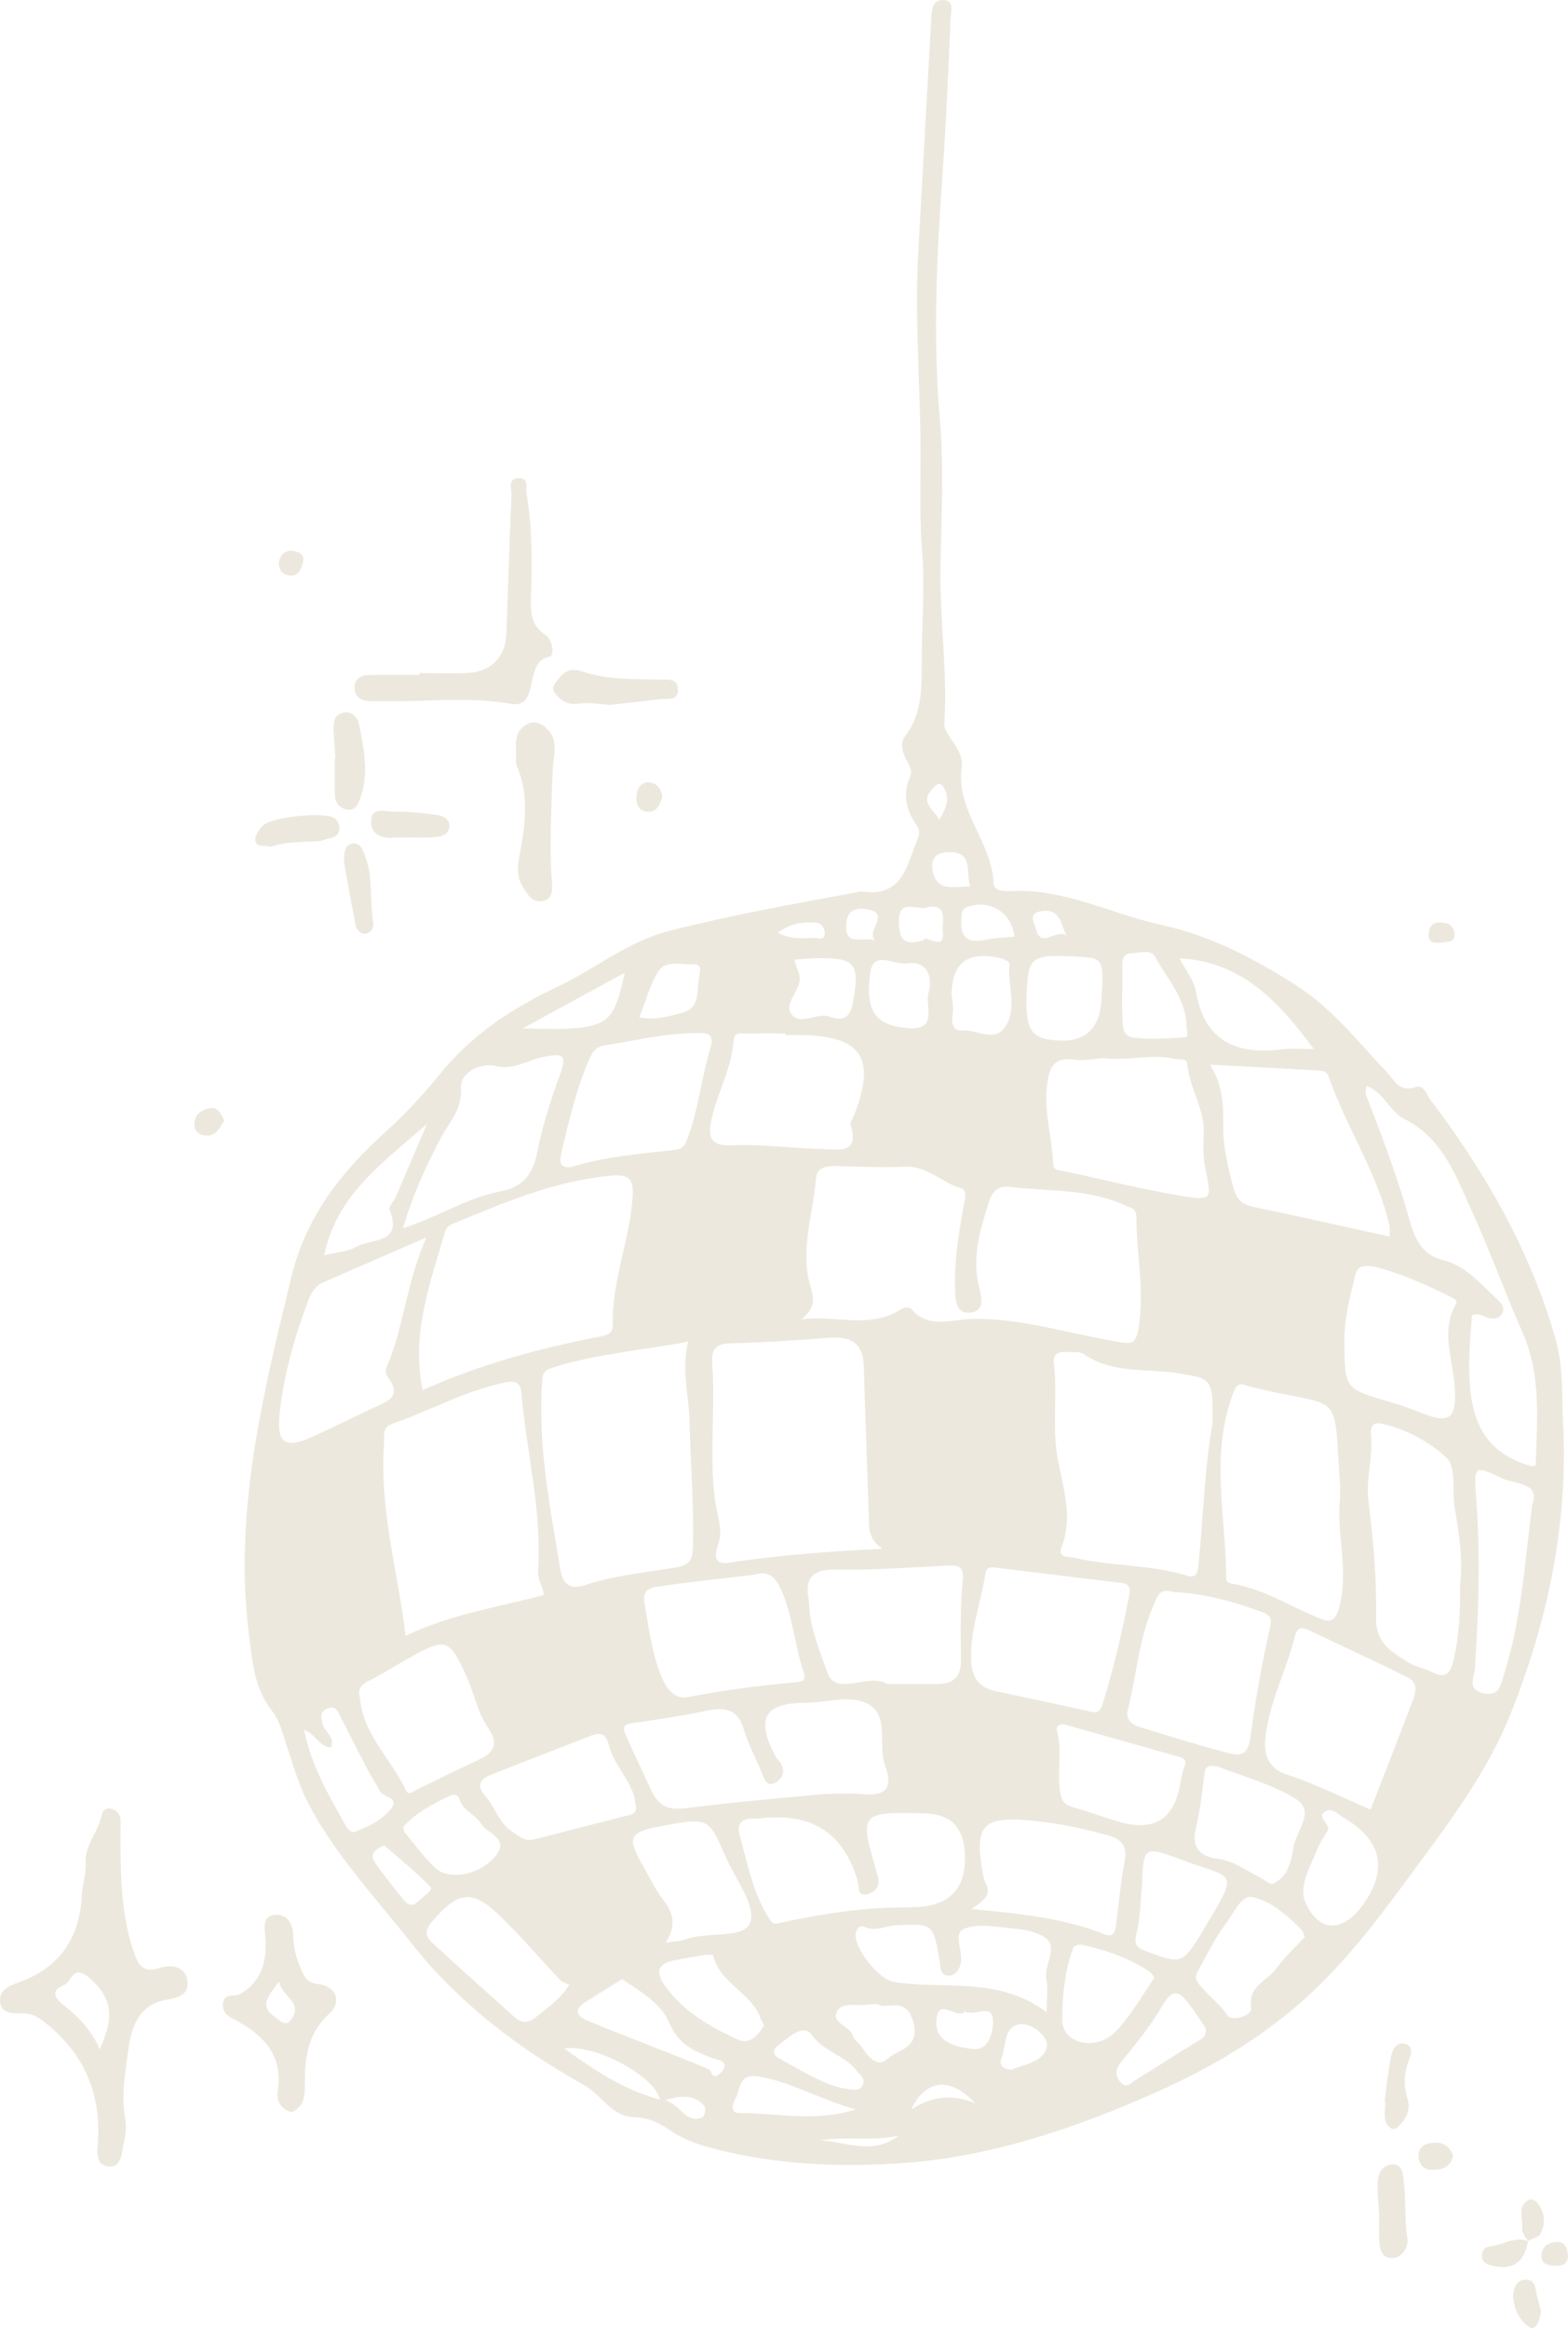 <?xml version="1.0" encoding="utf-8"?>
<svg xmlns="http://www.w3.org/2000/svg" fill="none" height="100%" overflow="visible" preserveAspectRatio="none" style="display: block;" viewBox="0 0 126 187" width="100%">
<g id="Disco Ball" opacity="0.25">
<path d="M125.643 115.037C125.905 123.291 124.17 130.689 121.369 137.708C119.515 142.352 116.385 146.463 113.388 150.535C111.156 153.569 108.927 156.558 106.225 159.251C102.416 163.049 97.904 165.808 93.184 167.923C86.473 170.93 79.471 173.34 71.945 173.782C67.219 174.059 62.6 173.85 58.005 172.741C56.553 172.391 55.143 172.001 53.884 171.133C53.006 170.53 52.089 170.074 50.914 170.047C49.149 170.005 48.325 168.248 46.935 167.472C41.584 164.495 36.751 160.785 32.981 155.985C30.157 152.39 26.966 149.028 24.806 144.918C24.044 143.465 23.61 141.92 23.092 140.39C22.746 139.369 22.499 138.227 21.86 137.418C20.455 135.65 20.312 133.618 20.035 131.53C18.729 121.588 21.098 112.116 23.407 102.595C24.586 97.735 27.371 94.168 30.939 90.952C32.537 89.514 34.019 87.918 35.373 86.245C37.948 83.062 41.224 80.935 44.873 79.22C47.846 77.824 50.408 75.637 53.693 74.793C58.648 73.519 63.675 72.621 68.698 71.694C68.897 71.658 69.106 71.583 69.299 71.61C72.597 72.081 72.876 69.42 73.748 67.347C73.936 66.903 73.867 66.593 73.62 66.232C72.808 65.05 72.519 63.8 73.126 62.422C73.379 61.846 72.998 61.387 72.766 60.904C72.489 60.328 72.323 59.66 72.716 59.153C74.162 57.288 74.058 55.114 74.07 52.957C74.085 50.001 74.32 47.054 74.088 44.08C73.847 40.992 74.019 37.872 73.96 34.767C73.891 31.208 73.698 27.652 73.686 24.093C73.677 21.594 73.858 19.091 73.992 16.594C74.257 11.612 74.549 6.634 74.826 1.655C74.867 0.9 74.849 -0.054 75.852 0.002C76.689 0.047 76.409 0.999 76.385 1.518C76.215 5.628 76.037 9.742 75.745 13.847C75.278 20.454 74.954 27.041 75.522 33.678C75.867 37.714 75.626 41.801 75.573 45.866C75.519 49.95 76.153 54.007 75.885 58.118C75.823 59.063 77.492 60.17 77.287 61.602C76.781 65.095 79.718 67.619 79.843 70.939C79.867 71.562 80.676 71.604 81.138 71.574C85.456 71.312 89.232 73.388 93.276 74.274C97.324 75.163 100.812 77 104.213 79.181C107.04 80.995 109.091 83.629 111.364 86.027C112.037 86.737 112.418 87.784 113.775 87.31C114.412 87.086 114.614 87.894 114.909 88.282C119.337 94.132 122.965 100.405 124.991 107.526C125.744 110.177 125.438 112.904 125.655 115.034L125.643 115.037ZM64.404 105.968C67.115 105.599 69.915 106.795 72.433 105.142C72.623 105.017 73.088 104.975 73.189 105.094C74.605 106.783 76.433 105.968 78.117 105.936C82.138 105.861 85.941 107.141 89.848 107.773C90.815 107.928 91.271 108.048 91.494 106.672C91.979 103.669 91.336 100.757 91.315 97.807C91.309 96.996 90.931 97.07 90.44 96.837C87.467 95.432 84.236 95.722 81.114 95.325C80.304 95.221 79.748 95.647 79.477 96.506C78.769 98.761 78.066 100.993 78.685 103.412C78.876 104.158 79.159 105.255 78.043 105.42C76.811 105.602 76.769 104.462 76.739 103.582C76.662 101.342 77.034 99.14 77.418 96.945C77.51 96.411 77.769 95.599 77.263 95.456C75.698 95.018 74.534 93.634 72.745 93.711C70.862 93.795 68.972 93.696 67.085 93.66C66.344 93.646 65.651 93.786 65.576 94.645C65.329 97.571 64.249 100.492 65.154 103.427C65.502 104.554 65.344 105.205 64.407 105.968H64.404ZM70.882 124.407C69.808 123.595 69.844 122.805 69.82 121.999C69.698 117.907 69.528 113.814 69.409 109.721C69.356 107.875 68.365 107.317 66.665 107.445C64.056 107.645 61.44 107.833 58.821 107.89C57.616 107.916 57.139 108.256 57.232 109.515C57.491 113.077 57.011 116.648 57.416 120.227C57.553 121.453 58.127 122.846 57.75 123.908C57 126.011 58.395 125.531 59.291 125.406C62.946 124.893 66.615 124.603 70.882 124.404V124.407ZM55.297 107.767C51.503 108.465 47.878 108.755 44.397 109.852C43.914 110.004 43.632 110.151 43.581 110.786C43.167 115.971 44.206 120.997 45.027 126.059C45.248 127.419 45.989 127.652 46.959 127.327C49.346 126.533 51.833 126.316 54.28 125.901C55.434 125.704 55.654 125.295 55.684 124.236C55.771 120.848 55.479 117.477 55.41 114.097C55.372 112.09 54.726 110.1 55.297 107.767ZM43.682 128.111C43.676 127.425 43.176 126.927 43.23 126.184C43.575 121.373 42.31 116.695 41.906 111.94C41.834 111.105 41.51 110.849 40.575 111.043C37.376 111.702 34.543 113.316 31.499 114.366C30.686 114.646 30.907 115.311 30.865 115.887C30.466 121.143 31.957 126.172 32.6 131.393C36.192 129.648 39.986 129.102 43.682 128.114V128.111ZM33.966 111.654C38.629 109.566 43.367 108.289 48.206 107.353C48.73 107.251 49.259 107.147 49.241 106.374C49.164 102.905 50.578 99.665 50.828 96.232C50.932 94.815 50.673 94.293 49.161 94.427C44.644 94.824 40.554 96.572 36.442 98.272C36.135 98.4 35.867 98.573 35.757 98.952C34.594 103.015 33.019 107.013 33.963 111.657L33.966 111.654ZM97.434 114.366C97.464 110.729 97.461 110.756 94.66 110.297C92.125 109.879 89.408 110.377 87.092 108.761C86.753 108.525 86.173 108.632 85.703 108.591C85.06 108.534 84.602 108.761 84.688 109.479C84.986 111.958 84.551 114.455 84.959 116.943C85.355 119.35 86.289 121.749 85.307 124.248C84.95 125.158 85.84 125 86.262 125.102C89.271 125.826 92.425 125.633 95.407 126.563C96.169 126.802 96.255 126.229 96.315 125.627C96.705 121.608 96.833 117.566 97.428 114.363L97.434 114.366ZM107.686 120.382C107.686 119.783 107.698 119.58 107.686 119.377C107.171 111.699 107.906 113.056 101.755 111.681C101.228 111.565 100.695 111.463 100.187 111.29C99.413 111.028 99.318 111.311 99.041 112.063C97.243 116.925 98.523 121.856 98.535 126.754C98.535 127.148 98.883 127.175 99.068 127.208C101.561 127.649 103.686 129.012 105.972 129.961C106.954 130.37 107.326 130.182 107.621 129.066C108.421 126.023 107.338 123.007 107.686 120.385V120.382ZM66.296 144.083C67.627 144.083 68.442 144.017 69.246 144.094C71.016 144.268 71.832 143.787 71.132 141.839C70.555 140.228 71.424 137.938 69.912 136.959C68.519 136.055 66.493 136.756 64.749 136.768C61.398 136.789 60.722 138.012 62.309 141.061C62.401 141.237 62.562 141.377 62.678 141.541C63.202 142.275 62.838 142.928 62.237 143.214C61.568 143.531 61.395 142.815 61.187 142.314C60.725 141.192 60.121 140.112 59.785 138.955C59.318 137.344 58.36 137.072 56.872 137.389C54.896 137.806 52.896 138.102 50.896 138.388C50.012 138.513 50.012 138.731 50.36 139.53C50.976 140.95 51.673 142.332 52.304 143.734C53.077 145.449 54.107 145.365 55.601 145.174C59.327 144.7 63.074 144.405 66.299 144.086L66.296 144.083ZM111.665 99.316C111.665 98.866 111.704 98.657 111.659 98.466C110.677 94.171 108.156 90.504 106.731 86.388C106.612 86.048 106.216 85.994 105.865 85.976C103.064 85.827 100.264 85.672 97.225 85.508C98.267 87.145 98.315 88.768 98.297 90.388C98.276 92.103 98.669 93.732 99.106 95.373C99.347 96.274 99.755 96.736 100.69 96.93C104.308 97.676 107.909 98.496 111.662 99.319L111.665 99.316ZM72.912 153.202C73.046 153.196 73.183 153.187 73.317 153.184C76.344 153.162 77.744 151.653 77.516 148.659C77.367 146.7 76.308 145.697 74.338 145.652C69.052 145.529 69.025 145.535 70.504 150.565C70.76 151.439 70.469 151.904 69.757 152.125C68.862 152.402 69.058 151.567 68.933 151.128C67.85 147.306 65.302 145.606 61.291 146.028C61.023 146.054 60.752 146.078 60.481 146.078C59.479 146.084 59.193 146.544 59.464 147.51C60.103 149.798 60.517 152.152 61.874 154.195C62.145 154.604 62.273 154.532 62.594 154.461C65.993 153.721 69.418 153.178 72.912 153.202ZM117.319 127.324C117.569 125.307 117.251 123.213 116.905 121.161C116.67 119.771 117.027 117.82 116.266 117.113C114.852 115.803 112.986 114.765 110.963 114.339C110.305 114.202 110.114 114.655 110.168 115.18C110.352 116.997 109.733 118.757 109.969 120.615C110.358 123.703 110.635 126.832 110.576 129.937C110.537 131.995 111.837 132.667 113.135 133.502C113.686 133.857 114.388 133.964 114.983 134.262C115.962 134.755 116.483 134.656 116.778 133.439C117.26 131.443 117.352 129.439 117.328 127.318L117.319 127.324ZM88.646 84.995C87.976 85.04 87.152 85.228 86.369 85.117C84.563 84.861 84.277 85.863 84.122 87.334C83.899 89.436 84.557 91.432 84.628 93.487C84.649 94.066 85.143 93.989 85.518 94.069C88.661 94.74 91.785 95.531 94.955 96.053C97.392 96.456 97.368 96.315 96.874 93.956C96.684 93.046 96.669 92.079 96.726 91.146C96.845 89.111 95.58 87.423 95.407 85.46C95.363 84.968 94.758 85.141 94.386 85.052C92.518 84.61 90.649 85.245 88.643 84.992L88.646 84.995ZM118.283 105.649C118.212 106.777 118.09 107.97 118.066 109.166C117.995 113.062 118.608 116.576 123.122 117.772C123.179 117.787 123.25 117.736 123.405 117.689C123.503 114.1 123.878 110.485 122.337 107.001C120.917 103.797 119.742 100.483 118.283 97.297C116.989 94.466 115.959 91.426 112.814 89.857C111.698 89.299 111.221 87.754 109.814 87.217C109.784 87.533 109.695 87.748 109.754 87.906C110.971 91.038 112.156 94.171 113.099 97.41C113.522 98.869 113.897 100.7 115.935 101.202C117.774 101.652 118.98 103.123 120.307 104.355C120.646 104.671 121.006 105.053 120.655 105.581C120.381 105.992 119.965 105.924 119.56 105.843C119.176 105.766 118.858 105.402 118.28 105.649H118.283ZM78.046 132.622C77.965 134.17 78.227 135.474 80.045 135.846C82.474 136.345 84.893 136.885 87.316 137.401C87.828 137.508 88.33 137.756 88.583 136.935C89.485 134.039 90.172 131.097 90.741 128.12C90.857 127.509 90.717 127.211 90.125 127.139C86.729 126.727 83.334 126.325 79.938 125.904C79.45 125.844 79.251 125.952 79.168 126.501C78.852 128.553 78.108 130.528 78.046 132.622ZM110.132 145.347C111.236 142.505 112.34 139.701 113.409 136.888C113.694 136.139 114.099 135.223 113.123 134.734C110.477 133.406 107.772 132.192 105.109 130.901C104.49 130.599 104.18 130.88 104.058 131.387C103.377 134.245 101.889 136.89 101.663 139.835C101.588 140.819 101.874 142.048 103.398 142.534C105.683 143.259 107.847 144.369 110.132 145.347ZM94.297 127.873C93.086 127.473 92.961 128.344 92.669 129.006C91.5 131.676 91.33 134.597 90.622 137.383C90.437 138.108 90.961 138.528 91.583 138.719C93.958 139.441 96.327 140.187 98.731 140.807C99.829 141.091 100.312 140.894 100.514 139.331C100.871 136.547 101.383 133.746 101.996 130.99C102.178 130.182 102.276 129.794 101.431 129.484C99.08 128.619 96.681 127.971 94.297 127.873ZM71.287 135.259C72.701 135.259 73.98 135.25 75.263 135.259C76.578 135.271 77.245 134.722 77.224 133.311C77.194 131.214 77.147 129.102 77.361 127.023C77.492 125.752 77.007 125.707 76.052 125.755C73.094 125.901 70.129 126.122 67.171 126.071C65.246 126.038 64.648 126.766 64.993 128.544C65.02 128.675 65.014 128.812 65.02 128.95C65.112 130.841 65.901 132.649 66.478 134.322C67.177 136.339 69.799 134.322 71.284 135.256L71.287 135.259ZM34.266 99.391C31.13 100.757 28.561 101.873 25.99 102.994C25.315 103.29 24.987 103.874 24.746 104.519C23.645 107.499 22.758 110.538 22.458 113.709C22.25 115.905 22.925 116.358 24.975 115.454C26.69 114.7 28.356 113.832 30.058 113.053C31.154 112.552 32.344 112.179 31.171 110.622C30.793 110.121 31.189 109.545 31.365 109.077C32.475 106.109 32.734 102.908 34.26 99.391H34.266ZM60.633 126.48C57.904 126.805 55.515 127.049 53.143 127.399C52.494 127.494 51.583 127.539 51.783 128.711C52.116 130.635 52.351 132.583 53.056 134.418C53.449 135.435 54.089 136.544 55.3 136.309C58.133 135.754 60.981 135.387 63.85 135.128C64.359 135.083 64.832 135.062 64.585 134.328C63.925 132.353 63.743 130.262 63.017 128.287C62.496 126.868 61.886 126.05 60.63 126.48H60.633ZM63.103 83.133C63.103 83.092 63.103 83.05 63.103 83.005C62.092 83.005 61.077 82.978 60.068 83.017C59.648 83.032 58.993 82.838 58.952 83.539C58.815 85.815 57.622 87.781 57.166 89.956C56.907 91.191 56.979 92.073 58.788 91.993C61.249 91.886 63.725 92.238 66.198 92.294C67.389 92.321 69.076 92.697 68.359 90.394C68.281 90.141 68.555 89.774 68.674 89.463C70.382 84.995 69.246 83.259 64.52 83.133C64.047 83.121 63.574 83.133 63.1 83.133H63.103ZM45.935 93.729C48.652 92.885 51.476 92.679 54.28 92.351C55.003 92.267 55.14 91.763 55.36 91.125C56.14 88.879 56.395 86.51 57.065 84.252C57.404 83.109 57.011 82.972 56.107 82.969C53.527 82.96 51.03 83.59 48.503 83.984C48.027 84.058 47.685 84.356 47.462 84.843C46.337 87.319 45.739 89.953 45.114 92.578C44.974 93.159 44.879 93.89 45.932 93.726L45.935 93.729ZM32.389 98.648C35.287 97.714 37.552 96.196 40.174 95.701C41.977 95.361 42.819 94.379 43.17 92.551C43.587 90.379 44.295 88.243 45.054 86.158C45.629 84.58 45.016 84.661 43.804 84.864C42.492 85.084 41.307 85.976 39.9 85.633C38.581 85.311 36.96 86.152 37.043 87.417C37.153 89.114 36.073 90.158 35.409 91.429C34.26 93.634 33.198 95.862 32.386 98.648H32.389ZM110.409 101.736C109.15 101.512 109.001 102.01 108.864 102.577C108.454 104.28 108.013 105.968 108.028 107.746C108.061 111.559 108.046 111.547 111.724 112.612C112.561 112.853 113.385 113.155 114.197 113.477C116.551 114.413 117.072 113.921 116.891 111.329C116.739 109.154 115.76 106.941 116.977 104.772C117.15 104.465 116.905 104.34 116.644 104.205C114.489 103.102 112.266 102.18 110.412 101.736H110.409ZM78.058 153.327C82.075 153.712 85.521 154.07 88.78 155.37C89.553 155.678 89.634 155.051 89.702 154.472C89.905 152.799 90.065 151.12 90.375 149.467C90.598 148.268 90.137 147.722 89.051 147.421C87.11 146.884 85.17 146.463 83.149 146.257C78.929 145.828 78.233 146.493 79.022 150.723C79.057 150.92 79.129 151.117 79.221 151.296C79.656 152.152 79.135 152.638 78.06 153.33L78.058 153.327ZM28.919 136.306C28.927 136.431 28.93 136.497 28.939 136.565C29.273 139.441 31.493 141.353 32.633 143.82C32.829 144.241 33.225 143.868 33.498 143.737C35.013 143.012 36.51 142.248 38.037 141.547C39.358 140.938 40.352 140.41 39.156 138.674C38.373 137.538 38.117 136.052 37.534 134.767C36.085 131.557 35.891 131.503 32.862 133.177C31.802 133.761 30.79 134.438 29.704 134.972C29.061 135.289 28.716 135.635 28.916 136.309L28.919 136.306ZM51.051 144.807C50.896 143.161 49.372 141.917 48.947 140.231C48.676 139.149 48.209 139.137 47.435 139.435C44.795 140.452 42.159 141.484 39.525 142.519C38.596 142.883 38.215 143.373 39.025 144.294C39.772 145.147 40.069 146.35 41.057 147.039C41.611 147.424 42.141 147.925 42.879 147.743C45.361 147.128 47.831 146.469 50.313 145.849C50.795 145.729 51.283 145.69 51.048 144.81L51.051 144.807ZM84.111 161.617C84.111 160.444 84.227 159.696 84.084 159.001C83.846 157.837 85.075 156.402 83.997 155.642C83.036 154.962 81.572 154.917 80.31 154.777C79.331 154.666 78.174 154.559 77.373 154.98C76.709 155.329 77.236 156.48 77.239 157.276C77.242 157.951 76.947 158.604 76.328 158.673C75.486 158.765 75.59 157.927 75.486 157.366C74.965 154.496 74.968 154.514 72.061 154.631C71.204 154.663 70.385 155.17 69.484 154.777C69.141 154.628 68.832 154.866 68.766 155.266C68.579 156.426 70.582 158.98 71.82 159.183C75.852 159.842 80.179 158.69 84.105 161.617H84.111ZM85.581 138.519C85.131 138.409 84.834 138.689 84.929 139.029C85.414 140.742 84.866 142.505 85.25 144.217C85.369 144.745 85.667 144.986 86.176 145.136C87.462 145.508 88.72 145.974 90.009 146.344C92.739 147.125 94.35 146.104 94.842 143.28C94.922 142.818 95.002 142.343 95.175 141.911C95.339 141.499 95.235 141.252 94.86 141.144C91.771 140.261 88.676 139.393 85.581 138.522V138.519ZM123.119 120.866C123.813 119.052 121.732 119.237 120.646 118.712C118.498 117.674 118.426 117.763 118.608 120.096C118.971 124.75 118.822 129.397 118.518 134.048C118.474 134.749 117.852 135.682 119.182 135.99C120.497 136.294 120.578 135.351 120.849 134.513C122.218 130.229 122.509 125.773 123.119 120.866ZM53.5 156.027C54.184 155.922 54.663 155.934 55.074 155.776C56.848 155.099 59.803 155.788 60.288 154.401C60.767 153.038 59.071 150.893 58.294 149.106C56.943 145.995 56.898 145.983 53.333 146.636C50.5 147.155 50.322 147.525 51.732 149.971C52.238 150.848 52.664 151.788 53.283 152.575C54.107 153.622 54.387 154.642 53.5 156.027ZM45.742 159.43C45.441 159.266 45.149 159.186 44.974 158.998C43.403 157.333 41.92 155.579 40.281 153.986C37.921 151.698 36.855 151.871 34.716 154.347C34.079 155.084 34.219 155.561 34.742 156.045C36.912 158.052 39.123 160.015 41.319 161.993C41.917 162.533 42.48 162.503 43.111 161.981C43.98 161.265 44.944 160.656 45.742 159.43ZM97.895 141.905C96.868 141.696 96.848 142.063 96.785 142.513C96.589 143.978 96.443 145.464 96.086 146.893C95.69 148.468 96.609 149.148 97.779 149.285C99.142 149.449 100.118 150.234 101.246 150.791C101.6 150.967 102.055 151.403 102.279 151.304C103.451 150.782 103.788 149.506 103.91 148.491C104.067 147.158 105.758 145.511 104.159 144.512C102.145 143.253 99.731 142.636 97.895 141.905ZM91.765 151.433C91.637 152.704 91.649 154.013 91.336 155.236C91.113 156.11 91.262 156.408 92.065 156.707C94.895 157.757 95.002 157.852 96.714 154.989C99.654 150.067 99.222 150.979 94.94 149.377C91.905 148.241 91.884 148.298 91.768 151.433H91.765ZM104.847 155.57C104.749 155.346 104.713 155.132 104.588 155.006C103.448 153.846 102.142 152.698 100.627 152.372C99.743 152.181 99.115 153.721 98.487 154.541C97.639 155.648 97.038 156.945 96.339 158.165C96.142 158.508 95.949 158.81 96.27 159.254C96.967 160.227 97.993 160.877 98.666 161.915C98.946 162.348 100.642 161.945 100.541 161.262C100.267 159.451 101.859 159.117 102.555 158.121C103.201 157.196 104.067 156.426 104.85 155.57H104.847ZM106.755 146.922C106.481 147.403 106.088 147.949 105.847 148.554C105.293 149.95 104.296 151.513 104.933 152.88C106.04 155.251 107.915 155.194 109.486 153.032C111.558 150.184 111.066 147.846 108.01 146.019C107.558 145.747 107.049 145.201 106.567 145.461C105.775 145.887 106.686 146.335 106.752 146.922H106.755ZM105.579 84.261C102.713 80.413 99.812 77.251 94.782 76.97C95.288 77.952 95.946 78.736 96.095 79.607C96.791 83.712 99.41 84.735 103.094 84.273C103.811 84.183 104.546 84.261 105.582 84.261H105.579ZM92.773 158.819C92.589 158.61 92.485 158.437 92.333 158.335C90.69 157.241 88.848 156.629 86.944 156.203C86.732 156.155 86.313 156.28 86.256 156.426C85.554 158.27 85.369 160.346 85.352 162.163C85.334 164.218 88.095 164.743 89.607 163.219C90.122 162.7 90.571 162.106 90.994 161.506C91.607 160.638 92.169 159.735 92.771 158.819H92.773ZM88.506 80.347C88.72 77.158 88.631 76.959 86.914 76.857C83.018 76.621 82.673 76.812 82.527 79.249C82.325 82.68 82.757 83.438 84.994 83.575C87.183 83.708 88.354 82.633 88.509 80.35L88.506 80.347ZM24.437 138.937C25.029 141.881 26.46 144.288 27.835 146.717C27.951 146.922 28.297 147.206 28.43 147.158C29.576 146.743 30.725 146.192 31.451 145.234C32.112 144.36 30.758 144.375 30.508 143.835C30.255 143.286 29.883 142.797 29.603 142.26C28.826 140.771 28.067 139.274 27.309 137.776C27.079 137.323 26.844 136.941 26.237 137.263C25.702 137.55 25.806 137.893 25.91 138.421C26.041 139.098 26.969 139.495 26.603 140.36C25.627 140.312 25.398 139.292 24.437 138.94V138.937ZM61.413 162.673C61.276 162.434 61.19 162.324 61.148 162.198C60.455 160.054 57.839 159.344 57.306 157.062C57.291 156.993 56.812 156.99 56.559 157.032C55.759 157.157 54.967 157.315 54.169 157.461C52.875 157.703 52.667 158.401 53.384 159.427C54.863 161.542 57.038 162.78 59.291 163.818C60.243 164.257 60.931 163.433 61.413 162.673ZM36.248 144.193C34.927 144.813 33.552 145.514 32.469 146.663C32.392 146.746 32.424 147.054 32.517 147.164C33.32 148.142 34.073 149.181 34.989 150.04C36.079 151.06 38.549 150.609 39.813 149.082C40.998 147.65 39.147 147.286 38.644 146.466C38.198 145.735 37.21 145.446 36.927 144.536C36.835 144.241 36.659 144.086 36.248 144.193ZM26.053 100.82C27.002 100.587 27.939 100.557 28.648 100.137C29.794 99.454 32.403 99.949 31.311 97.165C31.216 96.921 31.654 96.485 31.808 96.124C32.591 94.308 33.365 92.485 34.308 90.275C30.698 93.452 27.041 95.996 26.053 100.82ZM90.19 79.739C90.19 79.739 90.181 79.739 90.178 79.739C90.178 80.276 90.143 80.816 90.187 81.35C90.253 82.116 90.048 83.205 91.074 83.339C92.443 83.515 93.857 83.408 95.241 83.306C95.544 83.285 95.36 82.74 95.351 82.418C95.288 80.207 93.806 78.632 92.821 76.851C92.464 76.204 91.589 76.55 90.943 76.568C90.193 76.589 90.175 77.155 90.184 77.722C90.196 78.393 90.184 79.064 90.184 79.739H90.19ZM49.985 158.971C48.962 159.609 47.988 160.212 47.021 160.823C46.179 161.354 46.254 161.888 47.117 162.255C48.664 162.917 50.241 163.511 51.807 164.131C53.518 164.812 55.241 165.468 56.934 166.19C57.208 166.306 57.184 167.07 57.758 166.622C57.961 166.464 58.202 166.202 58.208 165.981C58.223 165.456 57.681 165.465 57.351 165.343C55.836 164.782 54.527 164.245 53.774 162.461C53.128 160.937 51.491 159.946 49.985 158.971ZM76.474 79.918C76.513 80.386 76.635 80.863 76.567 81.317C76.456 82.059 76.442 82.838 77.373 82.769C78.546 82.683 80.004 83.828 80.858 82.343C81.742 80.81 80.92 79.038 81.126 77.382C81.138 77.278 80.751 77.06 80.522 77C77.825 76.311 76.471 77.293 76.471 79.918H76.474ZM96.874 162.882C96.508 162.348 96.074 161.668 95.592 161.023C94.904 160.104 94.33 159.514 93.458 161.014C92.518 162.637 91.318 164.117 90.134 165.581C89.681 166.139 89.551 166.542 89.952 167.126C90.461 167.869 90.905 167.276 91.3 167.034C92.907 166.056 94.479 165.014 96.092 164.042C96.502 163.794 96.97 163.678 96.877 162.882H96.874ZM63.841 77.075C63.957 77.707 64.294 78.131 64.258 78.713C64.198 79.712 62.943 80.651 63.618 81.487C64.35 82.397 65.677 81.29 66.671 81.657C68.07 82.173 68.389 81.409 68.582 80.299C69.082 77.43 68.686 76.935 65.814 76.959C65.216 76.965 64.615 77.024 63.841 77.072V77.075ZM73.04 82.591C75.421 82.76 74.308 80.675 74.611 79.724C74.939 78.698 74.653 77.099 72.847 77.382C71.85 77.537 70.171 76.257 69.921 78.173C69.51 81.323 70.403 82.382 73.04 82.591ZM70.484 160.969C70.126 160.987 69.924 160.975 69.728 161.011C68.888 161.157 67.704 160.773 67.284 161.515C66.731 162.488 68.29 162.688 68.537 163.517C68.641 163.872 69.073 164.114 69.278 164.454C69.766 165.265 70.561 166.097 71.314 165.375C72.144 164.582 74.049 164.522 73.353 162.294C72.716 160.254 71.269 161.506 70.484 160.969ZM68.766 169.432C65.829 168.606 63.577 167.216 60.937 166.783C59.276 166.512 59.526 167.875 59.077 168.615C58.877 168.943 58.663 169.719 59.386 169.716C62.353 169.698 65.353 170.482 68.766 169.429V169.432ZM67.725 167.732C68.597 167.839 69.019 167.98 69.287 167.538C69.63 166.971 69.106 166.673 68.85 166.333C67.9 165.071 66.207 164.83 65.207 163.416C64.553 162.494 63.303 163.69 62.472 164.334C62.083 164.636 62.077 165.029 62.55 165.292C64.356 166.297 66.13 167.38 67.722 167.732H67.725ZM42.001 82.602C49 82.808 49.226 82.465 50.206 78.134C47.301 79.715 44.652 81.159 42.001 82.602ZM51.372 81.71C52.661 81.967 53.797 81.618 54.857 81.338C56.351 80.944 55.955 79.405 56.208 78.286C56.309 77.844 56.306 77.418 55.723 77.457C54.756 77.519 53.518 77.066 52.914 78.011C52.217 79.103 51.887 80.431 51.375 81.71H51.372ZM77.537 161.563C76.891 162.258 75.403 160.349 75.248 162.228C75.093 164.117 76.942 164.421 78.194 164.573C79.537 164.734 79.837 162.998 79.795 162.252C79.718 160.868 78.337 161.987 77.537 161.563ZM45.337 164.534C47.869 166.348 50.173 167.878 53.042 168.642C52.586 166.724 47.822 164.158 45.337 164.534ZM30.874 148.22C30.222 148.512 29.642 148.861 30.121 149.577C30.832 150.636 31.665 151.615 32.454 152.62C32.82 153.088 33.225 153.118 33.641 152.683C33.995 152.313 34.835 151.821 34.594 151.567C33.448 150.359 32.13 149.318 30.874 148.22ZM81.519 75.225C81.272 73.233 79.468 72.174 77.683 72.875C77.266 73.039 77.299 73.304 77.263 73.641C77.117 75.085 77.569 75.828 79.168 75.482C79.879 75.327 80.62 75.318 81.519 75.225ZM74.21 75.509C74.355 74.99 75.953 76.541 75.76 74.793C75.677 74.035 76.251 72.46 74.403 72.911C73.611 73.102 72.213 72.129 72.237 74.038C72.251 75.234 72.451 76.058 74.213 75.512L74.21 75.509ZM81.254 166.24C82.343 165.808 83.893 165.593 84.12 164.397C84.274 163.58 82.917 162.497 82.024 162.577C80.626 162.703 80.87 164.334 80.465 165.337C80.245 165.88 80.653 166.196 81.251 166.24H81.254ZM77.962 71.201C77.561 70.065 78.307 68.37 76.138 68.445C75.123 68.481 74.793 69.101 74.939 69.904C75.26 71.667 76.647 71.213 77.965 71.198L77.962 71.201ZM70.359 75.574C69.463 74.79 71.647 73.433 69.731 73.042C69.332 72.961 68.156 72.77 68.011 74.086C67.778 76.201 69.442 75.118 70.359 75.574ZM78.358 168.934C76.361 166.78 74.4 166.989 73.225 169.42C74.912 168.349 76.584 168.182 78.358 168.934ZM85.721 75.187C85.224 74.274 85.244 72.905 83.64 73.191C82.527 73.388 83.155 74.202 83.242 74.593C83.634 76.329 84.971 74.456 85.721 75.187ZM62.487 74.912C63.597 75.473 64.523 75.339 65.422 75.336C65.743 75.336 66.305 75.574 66.27 74.915C66.249 74.524 66.026 74.142 65.544 74.107C64.538 74.032 63.571 74.148 62.487 74.912ZM65.91 171.917C68.017 172.019 70.15 173.149 72.219 171.529C70.124 172.01 68.008 171.559 65.91 171.917ZM75.465 65.856C76.028 64.934 76.456 63.985 75.695 63.075C75.415 62.744 75.102 63.186 74.885 63.416C73.885 64.463 75.108 65.053 75.468 65.856H75.465ZM53.467 168.684C54.785 169.14 55.077 170.584 56.44 170.077C56.601 170.017 56.75 169.334 56.619 169.179C55.904 168.323 54.97 168.227 53.467 168.684Z" fill="#B9A579"/>
<path d="M9.691 149.082C9.724 151.656 9.887 154.225 10.718 156.689C11.048 157.661 11.375 158.565 12.863 158.055C13.652 157.787 14.935 157.867 15.066 159.165C15.179 160.298 14.244 160.456 13.301 160.635C11.107 161.053 10.539 162.864 10.298 164.719C10.066 166.518 9.724 168.332 10.057 170.175C10.161 170.76 10.125 171.413 9.974 171.989C9.765 172.788 9.84 174.104 8.718 174.011C7.611 173.919 7.834 172.735 7.879 171.866C8.09 167.941 6.626 164.791 3.528 162.377C2.962 161.936 2.403 161.67 1.686 161.703C0.909 161.739 0.043 161.676 0.001 160.698C-0.034 159.86 0.707 159.499 1.451 159.239C4.754 158.088 6.391 155.71 6.572 152.244C6.62 151.37 6.923 150.496 6.882 149.631C6.81 148.172 7.893 147.158 8.152 145.84C8.239 145.404 8.554 145.121 9.051 145.315C9.462 145.473 9.691 145.78 9.688 146.245C9.682 147.191 9.688 148.139 9.688 149.085L9.691 149.082ZM8.018 164.606C8.929 162.503 9.367 160.802 7.269 158.944C5.798 157.64 5.775 159.221 5.147 159.448C4.028 159.857 4.424 160.528 5.114 161.056C6.346 161.999 7.367 163.111 8.018 164.606Z" fill="#B9A579"/>
<path d="M33.704 54.058C35.049 54.058 36.403 54.138 37.742 54.037C39.546 53.9 40.623 52.692 40.688 50.905C40.825 47.197 40.941 43.489 41.099 39.784C41.12 39.262 40.757 38.379 41.742 38.397C42.536 38.412 42.233 39.193 42.316 39.674C42.789 42.415 42.748 45.174 42.67 47.94C42.638 49.07 42.62 50.231 43.816 50.979C44.468 51.385 44.513 52.68 44.206 52.733C41.944 53.121 43.516 56.963 41.025 56.528C37.579 55.925 34.186 56.397 30.773 56.313C30.371 56.304 29.963 56.355 29.564 56.313C28.972 56.25 28.529 55.937 28.496 55.302C28.454 54.517 28.993 54.234 29.663 54.219C31.011 54.189 32.359 54.21 33.707 54.21C33.707 54.159 33.707 54.108 33.707 54.058H33.704Z" fill="#B9A579"/>
<path d="M23.434 169.65C22.508 169.408 22.208 168.699 22.324 167.929C22.732 165.211 21.321 163.601 19.163 162.377C18.598 162.055 17.86 161.858 17.916 160.972C17.979 160.024 18.824 160.415 19.291 160.152C21.047 159.171 21.458 157.473 21.324 155.669C21.256 154.78 21.047 153.882 22.139 153.792C23.038 153.718 23.565 154.529 23.562 155.43C23.556 156.408 23.821 157.297 24.19 158.168C24.449 158.78 24.687 159.263 25.582 159.362C27.026 159.523 27.499 160.808 26.44 161.766C24.678 163.356 24.496 165.343 24.496 167.464C24.496 168.352 24.428 169.235 23.44 169.644L23.434 169.65ZM22.422 159.159C21.529 160.346 20.812 161.145 22.095 162.008C22.511 162.288 22.94 162.876 23.425 162.169C24.362 160.799 22.699 160.447 22.422 159.159Z" fill="#B9A579"/>
<path d="M44.358 63.028C44.31 65.617 44.141 68.206 44.352 70.799C44.405 71.455 44.441 72.257 43.531 72.382C42.739 72.49 42.391 71.834 42.022 71.255C41.325 70.169 41.709 69.033 41.891 67.941C42.245 65.805 42.447 63.702 41.572 61.638C41.495 61.456 41.441 61.241 41.459 61.047C41.551 60.087 41.15 58.989 42.179 58.273C42.685 57.921 43.203 57.951 43.676 58.294C44.629 58.983 44.658 59.958 44.498 61.011C44.397 61.673 44.402 62.354 44.361 63.028H44.358Z" fill="#B9A579"/>
<path d="M49.03 56.62C48.161 56.546 47.31 56.394 46.42 56.525C45.649 56.638 44.956 56.238 44.533 55.579C44.277 55.179 44.667 54.807 44.896 54.505C45.388 53.858 45.965 53.643 46.831 53.941C48.831 54.631 50.944 54.529 53.027 54.586C53.61 54.601 54.396 54.434 54.473 55.281C54.571 56.367 53.64 56.083 53.03 56.158C51.699 56.322 50.363 56.465 49.03 56.617V56.62Z" fill="#B9A579"/>
<path d="M26.948 60.916C26.904 60.176 26.847 59.436 26.815 58.696C26.788 58.073 26.797 57.426 27.57 57.247C28.356 57.065 28.779 57.733 28.871 58.237C29.222 60.146 29.666 62.073 28.981 64.027C28.785 64.585 28.597 65.101 27.945 65.026C27.261 64.949 26.907 64.454 26.904 63.753C26.898 62.807 26.904 61.864 26.904 60.919C26.922 60.919 26.937 60.919 26.954 60.919L26.948 60.916Z" fill="#B9A579"/>
<path d="M110.82 177.794C110.775 176.794 110.638 175.917 110.727 175.064C110.787 174.48 111.15 173.871 111.879 173.838C112.62 173.808 112.709 174.498 112.778 174.975C113.007 176.565 112.828 178.179 113.096 179.786C113.203 180.425 112.712 181.358 111.843 181.373C111.01 181.388 110.852 180.589 110.829 179.885C110.802 179.145 110.823 178.402 110.823 177.794H110.82Z" fill="#B9A579"/>
<path d="M21.776 68.015C21.264 67.831 20.574 68.117 20.515 67.496C20.479 67.115 20.815 66.613 21.125 66.306C21.809 65.62 25.892 65.208 26.764 65.656C27.097 65.826 27.249 66.082 27.27 66.446C27.303 67.055 26.934 67.255 26.419 67.347C26.157 67.395 25.907 67.538 25.645 67.556C24.315 67.651 22.97 67.571 21.776 68.015Z" fill="#B9A579"/>
<path d="M32.814 67.276C32.409 67.276 32.002 67.246 31.6 67.282C30.654 67.371 29.856 67.001 29.82 66.067C29.77 64.737 30.93 65.196 31.639 65.194C32.713 65.184 33.796 65.274 34.861 65.42C35.436 65.498 36.192 65.647 36.102 66.461C36.034 67.097 35.37 67.201 34.841 67.246C34.171 67.302 33.493 67.261 32.817 67.261V67.282L32.814 67.276Z" fill="#B9A579"/>
<path d="M27.633 69.2C27.686 68.582 27.615 67.825 28.383 67.747C28.981 67.687 29.186 68.326 29.374 68.848C29.984 70.53 29.689 72.314 29.99 74.032C30.064 74.453 29.865 74.888 29.427 74.984C28.96 75.085 28.66 74.685 28.579 74.301C28.231 72.597 27.939 70.885 27.63 69.2H27.633Z" fill="#B9A579"/>
<path d="M111.269 168.693C111.427 167.556 111.54 166.345 111.781 165.161C111.882 164.659 112.192 164.018 112.84 164.143C113.602 164.293 113.4 165.023 113.221 165.465C112.817 166.461 112.775 167.508 113.072 168.445C113.4 169.483 113.031 170.133 112.394 170.778C112.218 170.957 111.948 171.112 111.677 170.876C110.989 170.271 111.427 169.471 111.269 168.693Z" fill="#B9A579"/>
<path d="M123.836 185.63C123.771 186.257 123.438 187.205 122.976 186.961C122.17 186.531 121.676 185.484 121.59 184.553C121.56 184.222 121.682 183.071 122.628 183.101C123.456 183.127 123.372 183.909 123.524 184.464C123.631 184.852 123.729 185.239 123.833 185.63H123.836Z" fill="#B9A579"/>
<path d="M122.798 179.989C122.471 181.749 121.575 182.358 119.929 181.985C119.503 181.889 119.137 181.752 119.087 181.284C119.039 180.827 119.307 180.464 119.748 180.428C120.792 180.347 121.744 179.542 122.857 180.034L122.798 179.986V179.989Z" fill="#B9A579"/>
<path d="M116.754 173.137C116.629 173.91 116.096 174.214 115.355 174.277C114.659 174.339 114.123 174.095 114.01 173.37C113.873 172.511 114.412 172.159 115.182 172.102C115.941 172.045 116.489 172.356 116.757 173.134L116.754 173.137Z" fill="#B9A579"/>
<path d="M122.857 180.037C122.527 179.691 122.259 179.303 122.313 178.799C122.384 178.113 121.932 177.308 122.709 176.771C123.045 176.538 123.372 176.708 123.578 176.982C124.146 177.74 124.214 178.605 123.789 179.419C123.64 179.703 123.131 179.798 122.795 179.983C122.801 179.989 122.86 180.037 122.86 180.037H122.857Z" fill="#B9A579"/>
<path d="M18.018 90.018C17.622 90.615 17.348 91.28 16.518 91.211C15.982 91.167 15.622 90.836 15.619 90.302C15.616 89.463 16.289 89.088 16.937 88.998C17.506 88.921 17.812 89.496 18.018 90.018Z" fill="#B9A579"/>
<path d="M53.22 64.027C53.03 64.642 52.786 65.229 52.051 65.196C51.274 65.161 51.095 64.549 51.152 63.908C51.2 63.347 51.467 62.819 52.113 62.846C52.798 62.876 53.149 63.359 53.223 64.027H53.22Z" fill="#B9A579"/>
<path d="M22.404 45.162C22.523 44.602 22.827 44.187 23.485 44.244C23.987 44.285 24.487 44.524 24.353 45.109C24.226 45.661 24.032 46.362 23.19 46.209C22.657 46.114 22.398 45.744 22.404 45.162Z" fill="#B9A579"/>
<path d="M126 181.185C125.961 181.943 125.473 182.009 124.89 181.985C124.283 181.958 123.798 181.749 123.872 181.069C123.95 180.359 124.566 180.07 125.167 180.073C125.807 180.073 125.97 180.64 125.997 181.188L126 181.185Z" fill="#B9A579"/>
<path d="M115.781 75.718C115.313 75.73 114.781 75.786 114.804 75.094C114.822 74.527 115.022 74.062 115.739 74.089C116.334 74.11 116.807 74.328 116.876 74.948C116.971 75.789 116.248 75.601 115.781 75.718Z" fill="#B9A579"/>
</g>
</svg>